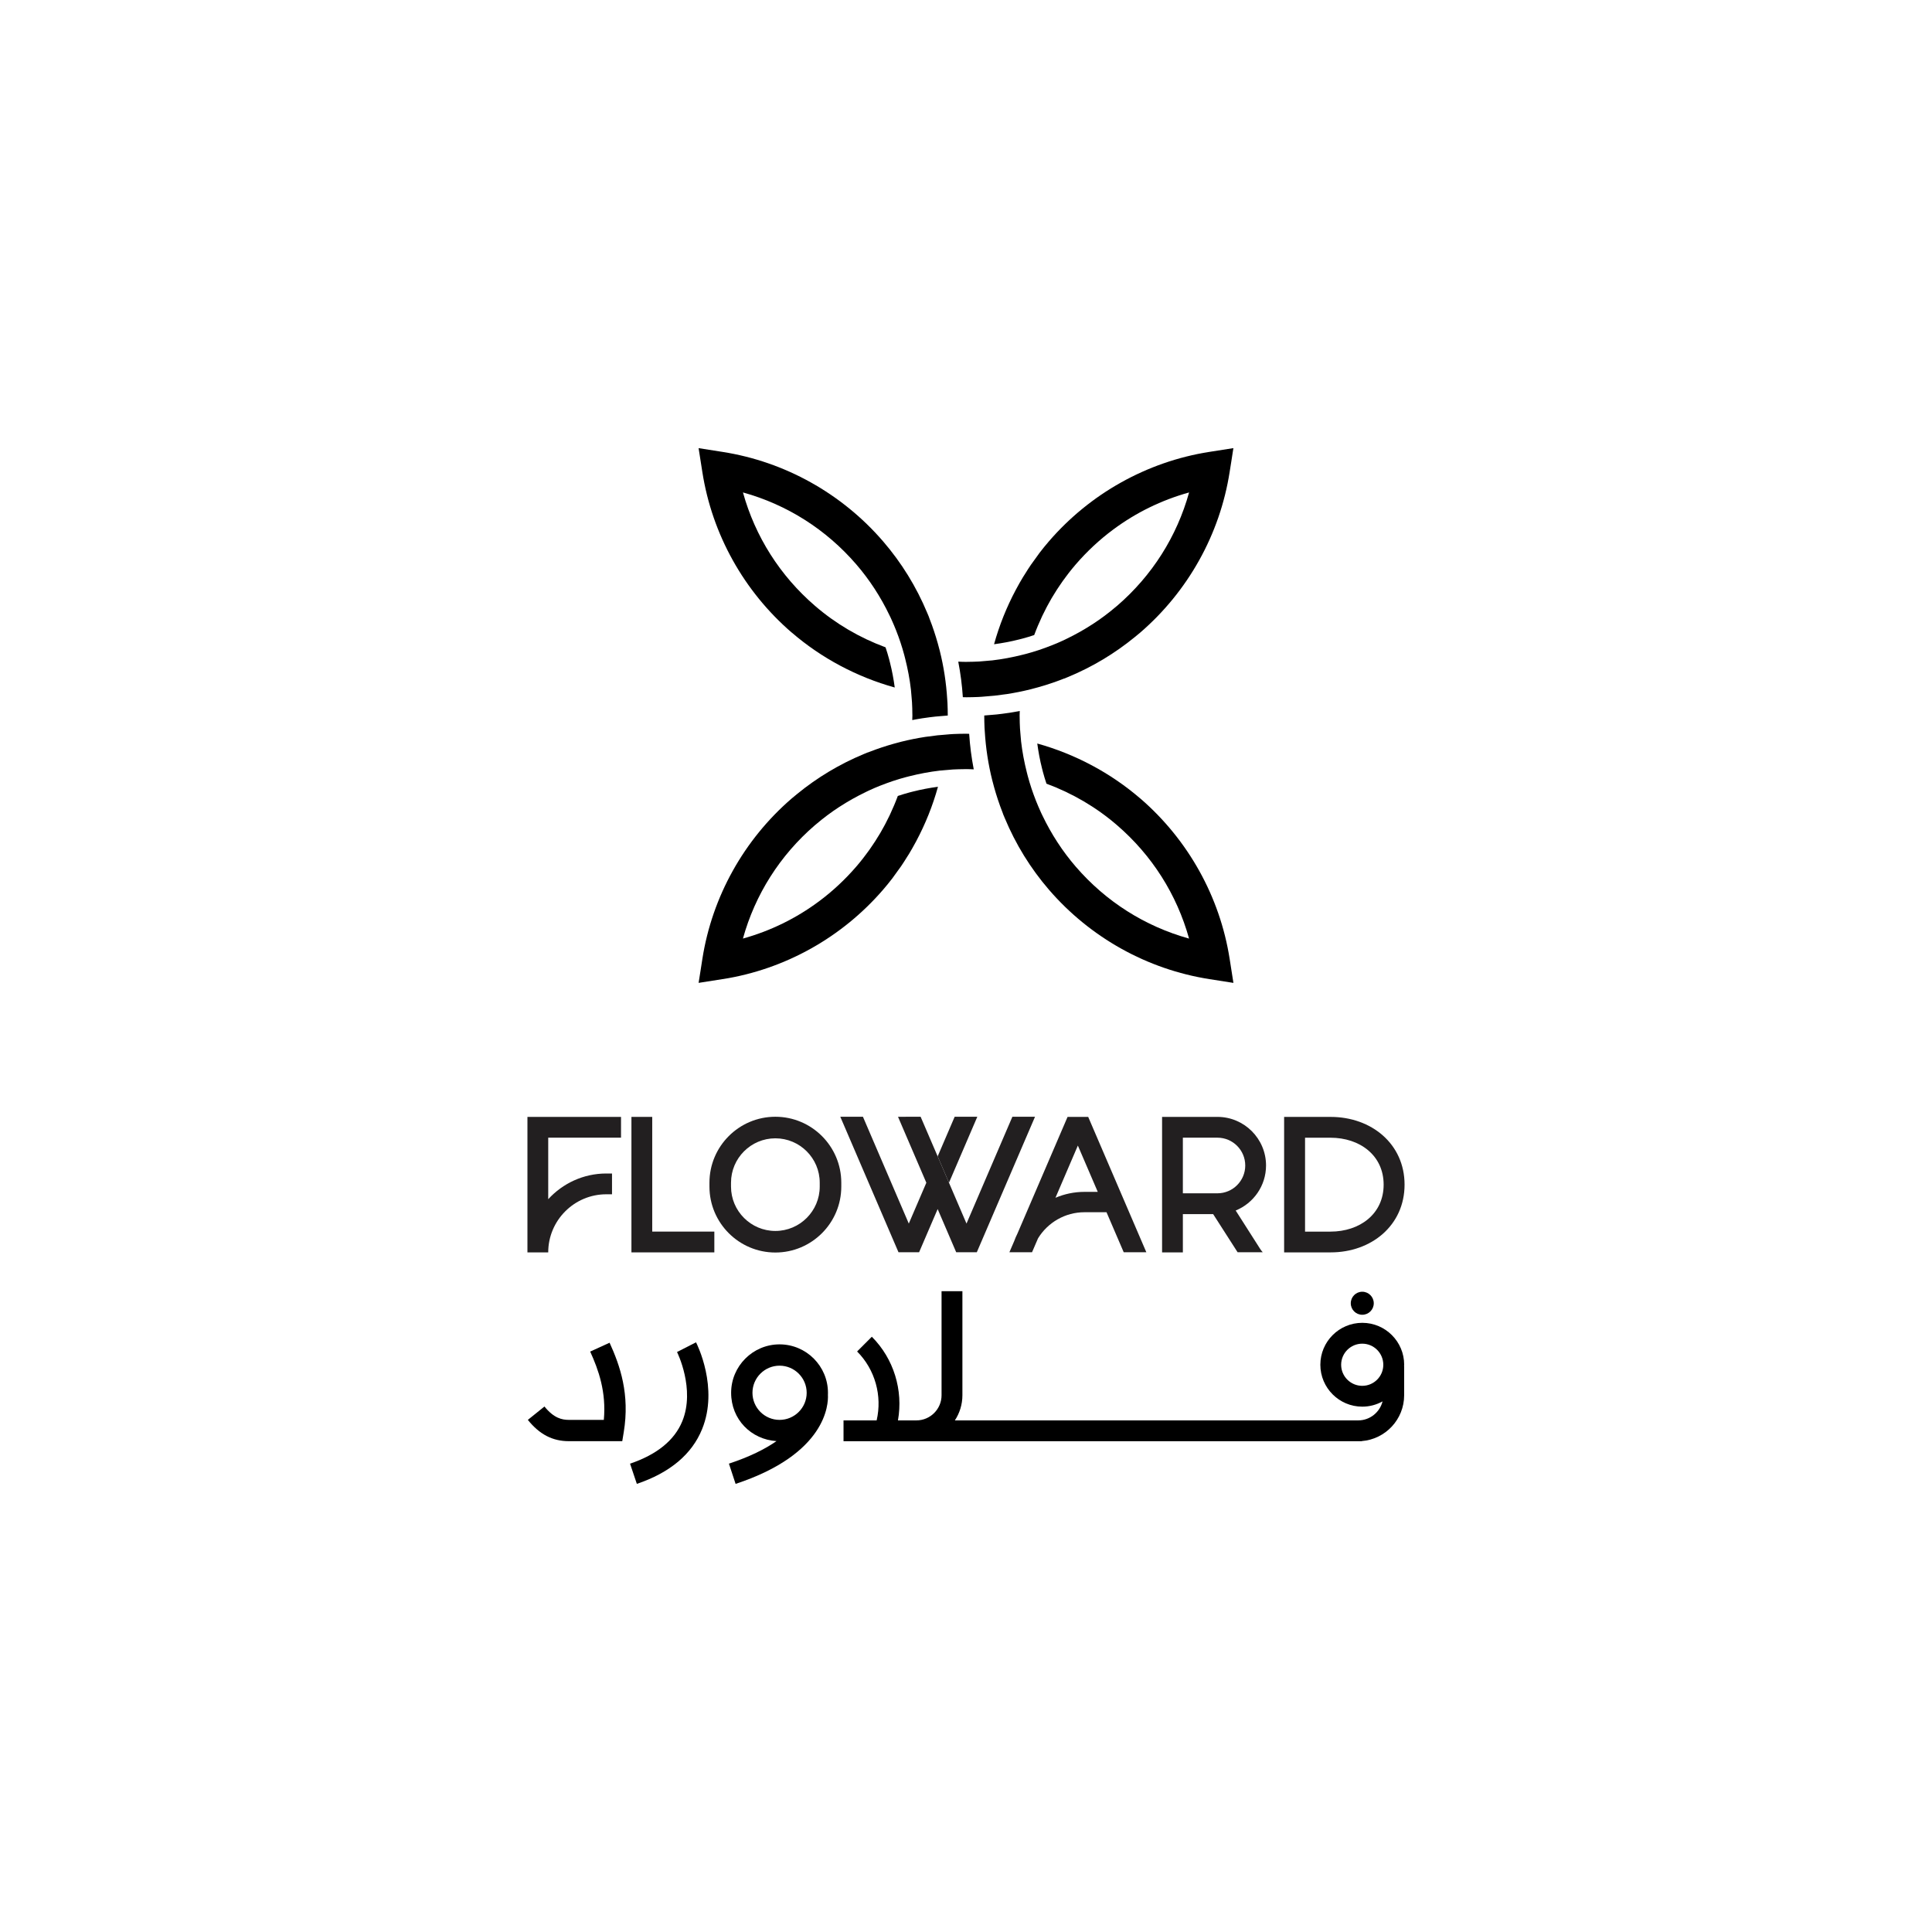 <?xml version="1.0" encoding="UTF-8"?>
<svg id="Layer_1" data-name="Layer 1" xmlns="http://www.w3.org/2000/svg" viewBox="0 0 1000 1000">
  <defs>
    <style>
      .cls-1 {
        fill: #221f20;
      }
    </style>
  </defs>
  <path d="m625.99,233.89c-16.22,2.54-31.75,7.99-45.91,15.93-13.93,7.81-26.52,18.04-37.13,30.33-1.68,1.95-3.3,3.93-4.86,5.97-.78,1.02-1.5,2.07-2.24,3.11-.74,1.03-1.51,2.03-2.23,3.08-1.08,1.57-2.09,3.19-3.1,4.81-.33.53-.69,1.04-1,1.57-1.19,1.96-2.32,3.96-3.4,5.98-.11.2-.22.4-.33.6-4.77,8.94-8.57,18.42-11.27,28.19,4.22-.57,8.55-1.36,12.92-2.47l1.8-.46c.99-.26,1.97-.54,2.92-.83,1.05-.32,2.09-.65,3.14-1,.61-1.65,1.26-3.28,1.94-4.9.02-.05.05-.11.07-.15.64-1.52,1.32-3.04,2.02-4.54.09-.19.18-.38.27-.57.66-1.38,1.35-2.74,2.06-4.1.17-.32.34-.64.51-.96.66-1.23,1.34-2.45,2.03-3.65.27-.46.56-.92.84-1.38.64-1.06,1.28-2.11,1.95-3.15.4-.64.84-1.25,1.25-1.87.58-.87,1.17-1.75,1.77-2.6.61-.87,1.26-1.72,1.91-2.58.45-.6.9-1.22,1.36-1.81,1.15-1.47,2.33-2.91,3.54-4.32,5.81-6.73,12.26-12.74,19.26-17.95.05-.04.08-.07.13-.09,11.73-8.73,24.99-15.23,39.26-19.19-6.33,22.83-19.16,43.06-37.23,58.65-.19.15-.38.3-.56.45-3.8,3.24-7.81,6.26-12.04,9.01-.06.04-.13.07-.2.12-2.15,1.39-4.34,2.73-6.59,3.99-2.32,1.3-4.68,2.53-7.1,3.69l-1.26.61c-1.09.51-2.17.99-3.27,1.46-.82.34-1.62.67-2.45,1-.17.07-.34.14-.51.21-.24.09-.47.18-.71.26-.87.34-1.74.69-2.62,1-1.02.37-2.04.72-3.07,1.08-.97.32-1.95.63-2.93.92-.14.05-.27.09-.41.13-.19.06-.38.11-.57.17-.87.26-1.75.51-2.62.74l-1.87.48c-5.41,1.37-10.76,2.36-15.97,2.97-.32.04-.64.05-.96.07-.46.05-.93.09-1.41.13l-2.14.18c-.73.07-1.46.14-2.21.19-2,.11-4,.15-6,.17l-.76.02c-1.35,0-2.68-.06-4.02-.12,1.17,6.05,1.97,12.2,2.37,18.39.61.01,1.24.04,1.87.04,2.07-.01,4.14-.06,6.21-.15l1.9-.12c1.16-.07,2.3-.2,3.46-.3.99-.08,1.98-.14,2.97-.25,1.91-.21,3.82-.46,5.71-.74.19-.02.39-.05.58-.07,4.19-.65,8.33-1.48,12.39-2.49l.63-.17c4.24-1.08,8.47-2.37,12.76-3.91,1.34-.48,2.67-.98,3.98-1.5v.04l1.8-.74.46-.19c12.4-5.16,23.9-12.07,34.25-20.53.97-.78,1.93-1.56,2.87-2.37,24.77-21.38,41.21-50.87,46.25-83.04l.89-5.6,1.06-6.82-12.42,1.95Z"/>
  <path d="m374.02,506.8c16.22-2.54,31.75-7.99,45.91-15.93,13.93-7.81,26.52-18.04,37.13-30.33,1.68-1.95,3.3-3.93,4.86-5.97.78-1.02,1.5-2.07,2.24-3.11.74-1.03,1.51-2.03,2.23-3.08,1.08-1.57,2.09-3.19,3.1-4.81.33-.53.69-1.04,1-1.57,1.18-1.96,2.32-3.96,3.4-5.98.11-.2.22-.4.33-.6,4.77-8.94,8.57-18.42,11.27-28.19-4.22.57-8.55,1.36-12.92,2.47l-1.8.46c-.99.26-1.97.54-2.92.83-1.05.32-2.09.65-3.14,1-.61,1.65-1.26,3.28-1.94,4.9-.02.05-.05.11-.07.15-.64,1.52-1.32,3.04-2.02,4.54-.09.19-.18.38-.27.57-.66,1.38-1.35,2.74-2.06,4.1-.17.32-.34.64-.51.96-.66,1.23-1.34,2.45-2.03,3.65-.27.46-.56.92-.84,1.38-.64,1.06-1.28,2.11-1.95,3.15-.41.64-.84,1.25-1.25,1.87-.59.87-1.17,1.75-1.77,2.6-.61.87-1.26,1.72-1.91,2.58-.45.6-.9,1.22-1.36,1.81-1.15,1.47-2.33,2.91-3.54,4.32-5.81,6.73-12.26,12.74-19.26,17.95-.05.04-.08.07-.13.09-11.73,8.73-24.99,15.23-39.26,19.19,6.33-22.83,19.16-43.06,37.23-58.65.18-.15.38-.3.56-.45,3.79-3.24,7.81-6.26,12.04-9.01.06-.04.13-.07.2-.12,2.15-1.39,4.34-2.73,6.59-3.99,2.32-1.3,4.68-2.53,7.1-3.69l1.25-.61c1.1-.51,2.19-.99,3.28-1.47.82-.34,1.62-.67,2.43-1,.18-.07.35-.14.52-.21.24-.09.47-.18.71-.26.86-.34,1.74-.69,2.62-1,1.02-.37,2.04-.72,3.07-1.08.97-.32,1.95-.63,2.93-.92.14-.05.27-.09.41-.13.19-.06.38-.11.57-.17.87-.26,1.75-.51,2.62-.74l1.87-.48c5.41-1.37,10.76-2.36,15.97-2.97.32-.04.64-.05.96-.07.46-.05.93-.09,1.41-.13l2.14-.18c.73-.07,1.47-.14,2.21-.19,2-.11,4-.15,6-.17l.76-.02c1.35,0,2.68.07,4.02.12-1.17-6.05-1.97-12.2-2.37-18.39-.61-.01-1.24-.04-1.87-.04-2.07.01-4.14.06-6.21.15l-1.9.12h0c-1.16.07-2.32.2-3.46.3-.99.08-1.98.14-2.97.25-1.91.21-3.82.46-5.71.74-.19.02-.39.05-.58.07-4.19.65-8.33,1.48-12.39,2.49l-.63.17c-4.25,1.08-8.47,2.37-12.77,3.91-1.32.48-2.66.98-3.97,1.5v-.04l-1.81.74-.45.19c-12.4,5.16-23.9,12.07-34.25,20.53-.97.78-1.93,1.56-2.87,2.37-24.77,21.38-41.21,50.87-46.25,83.04l-.87,5.6-1.08,6.82,12.42-1.95Z"/>
  <path d="m409.81,327.4h0c15.32,13.23,33.73,23.01,53.31,28.45-.57-4.23-1.36-8.57-2.47-12.92l-.46-1.81c-.26-.98-.54-1.97-.83-2.92-.32-1.05-.65-2.09-1-3.14-13.47-4.99-25.77-12.19-36.58-21.53-18.06-15.58-30.89-35.82-37.23-58.65,22.83,6.33,43.06,19.16,58.65,37.23,6.82,7.9,12.63,16.82,17.26,26.49l.61,1.26c.5,1.09.98,2.17,1.45,3.27.43.98.83,1.97,1.23,2.97.44,1.1.85,2.21,1.26,3.32.19.53.37,1.06.56,1.59.17.48.34.98.51,1.47.37,1.12.72,2.23,1.06,3.36.32,1.05.61,2.11.9,3.18l.48,1.87c1.37,5.41,2.37,10.76,2.97,15.98.09.78.15,1.57.21,2.37l.18,2.13c.07.73.14,1.47.18,2.21.12,2,.17,4.01.18,6l.02.77c0,.78-.05,1.57-.07,2.35,1.75-.33,3.51-.66,5.28-.93.2-.04.4-.06.6-.08,2.22-.33,4.22-.59,6.12-.79.73-.08,1.48-.14,2.21-.19l.96-.08.98-.08c.74-.07,1.49-.13,2.23-.19,0-2.15-.06-4.3-.15-6.44l-.13-1.91c-.51-8.53-1.81-16.98-3.84-25.09l-.17-.64c-1.08-4.24-2.37-8.47-3.91-12.76-.48-1.34-.98-2.67-1.5-3.98h.04l-.95-2.26c-5.64-13.55-13.34-26.04-22.9-37.12-21.38-24.77-50.87-41.21-83.04-46.25l-12.42-1.95,1.95,12.42c5.04,32.17,21.47,61.66,46.25,83.04"/>
  <path d="m590.2,413.29h0c-15.34-13.23-33.74-23.01-53.31-28.45.57,4.23,1.36,8.57,2.47,12.92l.46,1.81c.26.98.54,1.97.83,2.92.32,1.05.65,2.09,1,3.14,13.47,4.99,25.77,12.19,36.58,21.53,18.06,15.58,30.89,35.82,37.23,58.65-22.83-6.33-43.06-19.16-58.65-37.23-6.82-7.9-12.63-16.82-17.26-26.49l-.61-1.26c-.5-1.09-.98-2.17-1.45-3.27-.43-.98-.83-1.97-1.23-2.97-.44-1.1-.86-2.21-1.26-3.32-.19-.53-.37-1.06-.56-1.59-.17-.48-.34-.98-.51-1.46-.37-1.12-.72-2.23-1.06-3.36-.32-1.05-.61-2.11-.9-3.18l-.48-1.87c-1.37-5.41-2.37-10.76-2.97-15.98-.09-.78-.15-1.57-.21-2.37l-.18-2.13c-.07-.73-.14-1.46-.18-2.21-.12-2-.17-4.01-.18-6l-.02-.77c0-.78.05-1.57.07-2.35-1.75.33-3.51.66-5.28.93-.2.04-.4.06-.6.08-2.22.33-4.22.59-6.11.79-.74.08-1.49.14-2.22.19l-.96.08-.98.08c-.74.07-1.49.13-2.23.19,0,2.15.06,4.3.15,6.44l.13,1.91c.51,8.53,1.81,16.98,3.84,25.09l.17.64c1.08,4.24,2.37,8.47,3.91,12.76.48,1.33.98,2.67,1.5,3.98h-.04l.95,2.26c5.64,13.55,13.34,26.04,22.9,37.12,21.38,24.77,50.87,41.21,83.04,46.25l12.42,1.95-1.95-12.42c-5.04-32.17-21.48-61.66-46.25-83.04"/>
  <path class="cls-1" d="m688.77,578.1h-24.11v70.13h24.11c21.08,0,38.23-13.98,38.23-35.06s-17.15-35.06-38.23-35.06m-.12,59.37h-13.16v-48.6h13.16c15.17,0,27.52,9.13,27.52,24.3s-12.35,24.3-27.52,24.3"/>
  <path class="cls-1" d="m273,648.23h10.76c0-16.58,13.49-30.07,30.07-30.07h2.95v-10.76h-2.95c-11.91,0-22.6,5.15-30.07,13.3v-31.84h37.68v-10.76h-48.44v70.13Z"/>
  <polygon class="cls-1" points="337.59 578.1 326.83 578.1 326.83 648.23 369.74 648.23 369.74 637.47 337.59 637.47 337.59 578.1"/>
  <path class="cls-1" d="m401.33,578.03c-18.82,0-34.12,15.31-34.12,34.12v2.03c0,18.82,15.3,34.12,34.12,34.12s34.12-15.3,34.12-34.12v-2.03c0-18.81-15.31-34.12-34.12-34.12m22.96,36.15c0,12.65-10.3,22.96-22.96,22.96s-22.96-10.3-22.96-22.96v-2.03c0-12.65,10.29-22.96,22.96-22.96s22.96,10.3,22.96,22.96v2.03Z"/>
  <polygon class="cls-1" points="494.14 578.02 485.33 598.53 491.19 612.18 505.86 578.02 494.14 578.02"/>
  <polygon class="cls-1" points="524.01 578.02 500.26 633.32 491.19 612.18 485.33 598.53 476.51 578.02 464.81 578.05 479.47 612.18 470.39 633.32 446.65 578.02 434.93 578.02 465.05 648.15 475.73 648.15 485.33 625.81 494.92 648.15 505.6 648.15 535.73 578.02 524.01 578.02"/>
  <path class="cls-1" d="m552.57,578.1l-25.98,60.47c-.63,1.26-1.19,2.56-1.68,3.91l-2.45,5.68h11.72l3.1-7.19c5.02-8.21,14.05-13.52,24.01-13.52h11.44l8.9,20.71h11.71l-30.09-70.06h-10.67Zm8.72,38.81c-5.27,0-10.34,1.09-14.99,3.06l11.6-27.03,10.3,23.97h-6.91Z"/>
  <path class="cls-1" d="m655.3,603.26c0-13.87-11.28-25.16-25.15-25.16h-28.66v70.13h10.76v-19.81h15.67c1.17,1.83,8.57,13.36,12.66,19.74h13.01c-.43-.5-.86-.99-1.23-1.57l-12.77-20.03c9.2-3.75,15.71-12.77,15.71-23.3m-25.15,14.39h-17.9v-28.79h17.9c7.94,0,14.39,6.46,14.39,14.4s-6.45,14.39-14.39,14.39"/>
  <path d="m305.48,699.58c4.3,9.42,8.39,20.85,7.06,35.35h-18.11c-3.49-.01-7.71-.83-12.62-6.92l-8.6,6.92c6.06,7.53,12.79,11.02,21.22,11.02h27.65l.76-4.61c3.25-19.64-1.88-34.45-7.32-46.35l-10.03,4.58Z"/>
  <path d="m350.43,699.8c.09.19,9.53,19.14,2.73,35.82-4.04,9.88-13.15,17.27-27.05,21.97l3.52,10.46c17.13-5.79,28.5-15.32,33.78-28.35,8.7-21.41-2.66-43.97-3.15-44.92l-9.82,5.02Z"/>
  <path d="m403.49,695.84c-13.81,0-25.06,11.25-25.06,25.07s10.4,24.18,23.49,25c-5.8,4.04-13.75,8.08-24.63,11.67l3.45,10.48c47.04-15.51,48.03-41.22,47.79-46.02.01-.38.02-.76.02-1.13,0-13.82-11.24-25.07-25.06-25.07m0,39.09c-7.74,0-14.02-6.3-14.02-14.02s6.29-14.04,14.02-14.04,14.04,6.3,14.04,14.04-6.3,14.02-14.04,14.02"/>
  <path d="m705.11,680.52c3.3,0,5.95-2.67,5.95-5.95s-2.66-5.97-5.95-5.97-5.95,2.67-5.95,5.97,2.66,5.95,5.95,5.95"/>
  <path d="m726.8,706.39c0-11.97-9.72-21.7-21.69-21.7s-21.7,9.73-21.7,21.7,9.74,21.69,21.7,21.69c3.8,0,7.38-.99,10.5-2.73-1.43,5.65-6.53,9.84-12.62,9.84h-208.75c2.46-3.75,3.9-8.21,3.9-13.02v-53.84h-10.79v53.84c0,7.18-5.85,13.02-13.02,13.02h-9.55c2.79-15.58-2.15-31.93-13.52-43.3l-7.62,7.63c9.32,9.32,13.08,22.97,10.11,35.67h-17.14v10.79h268.26v-.08c12.25-.97,21.92-11.24,21.92-23.72v-15h-.04c.01-.26.04-.52.04-.78m-21.69,10.9c-6.01,0-10.92-4.89-10.92-10.9s4.9-10.92,10.92-10.92,10.9,4.89,10.9,10.92-4.89,10.9-10.9,10.9"/>
</svg>